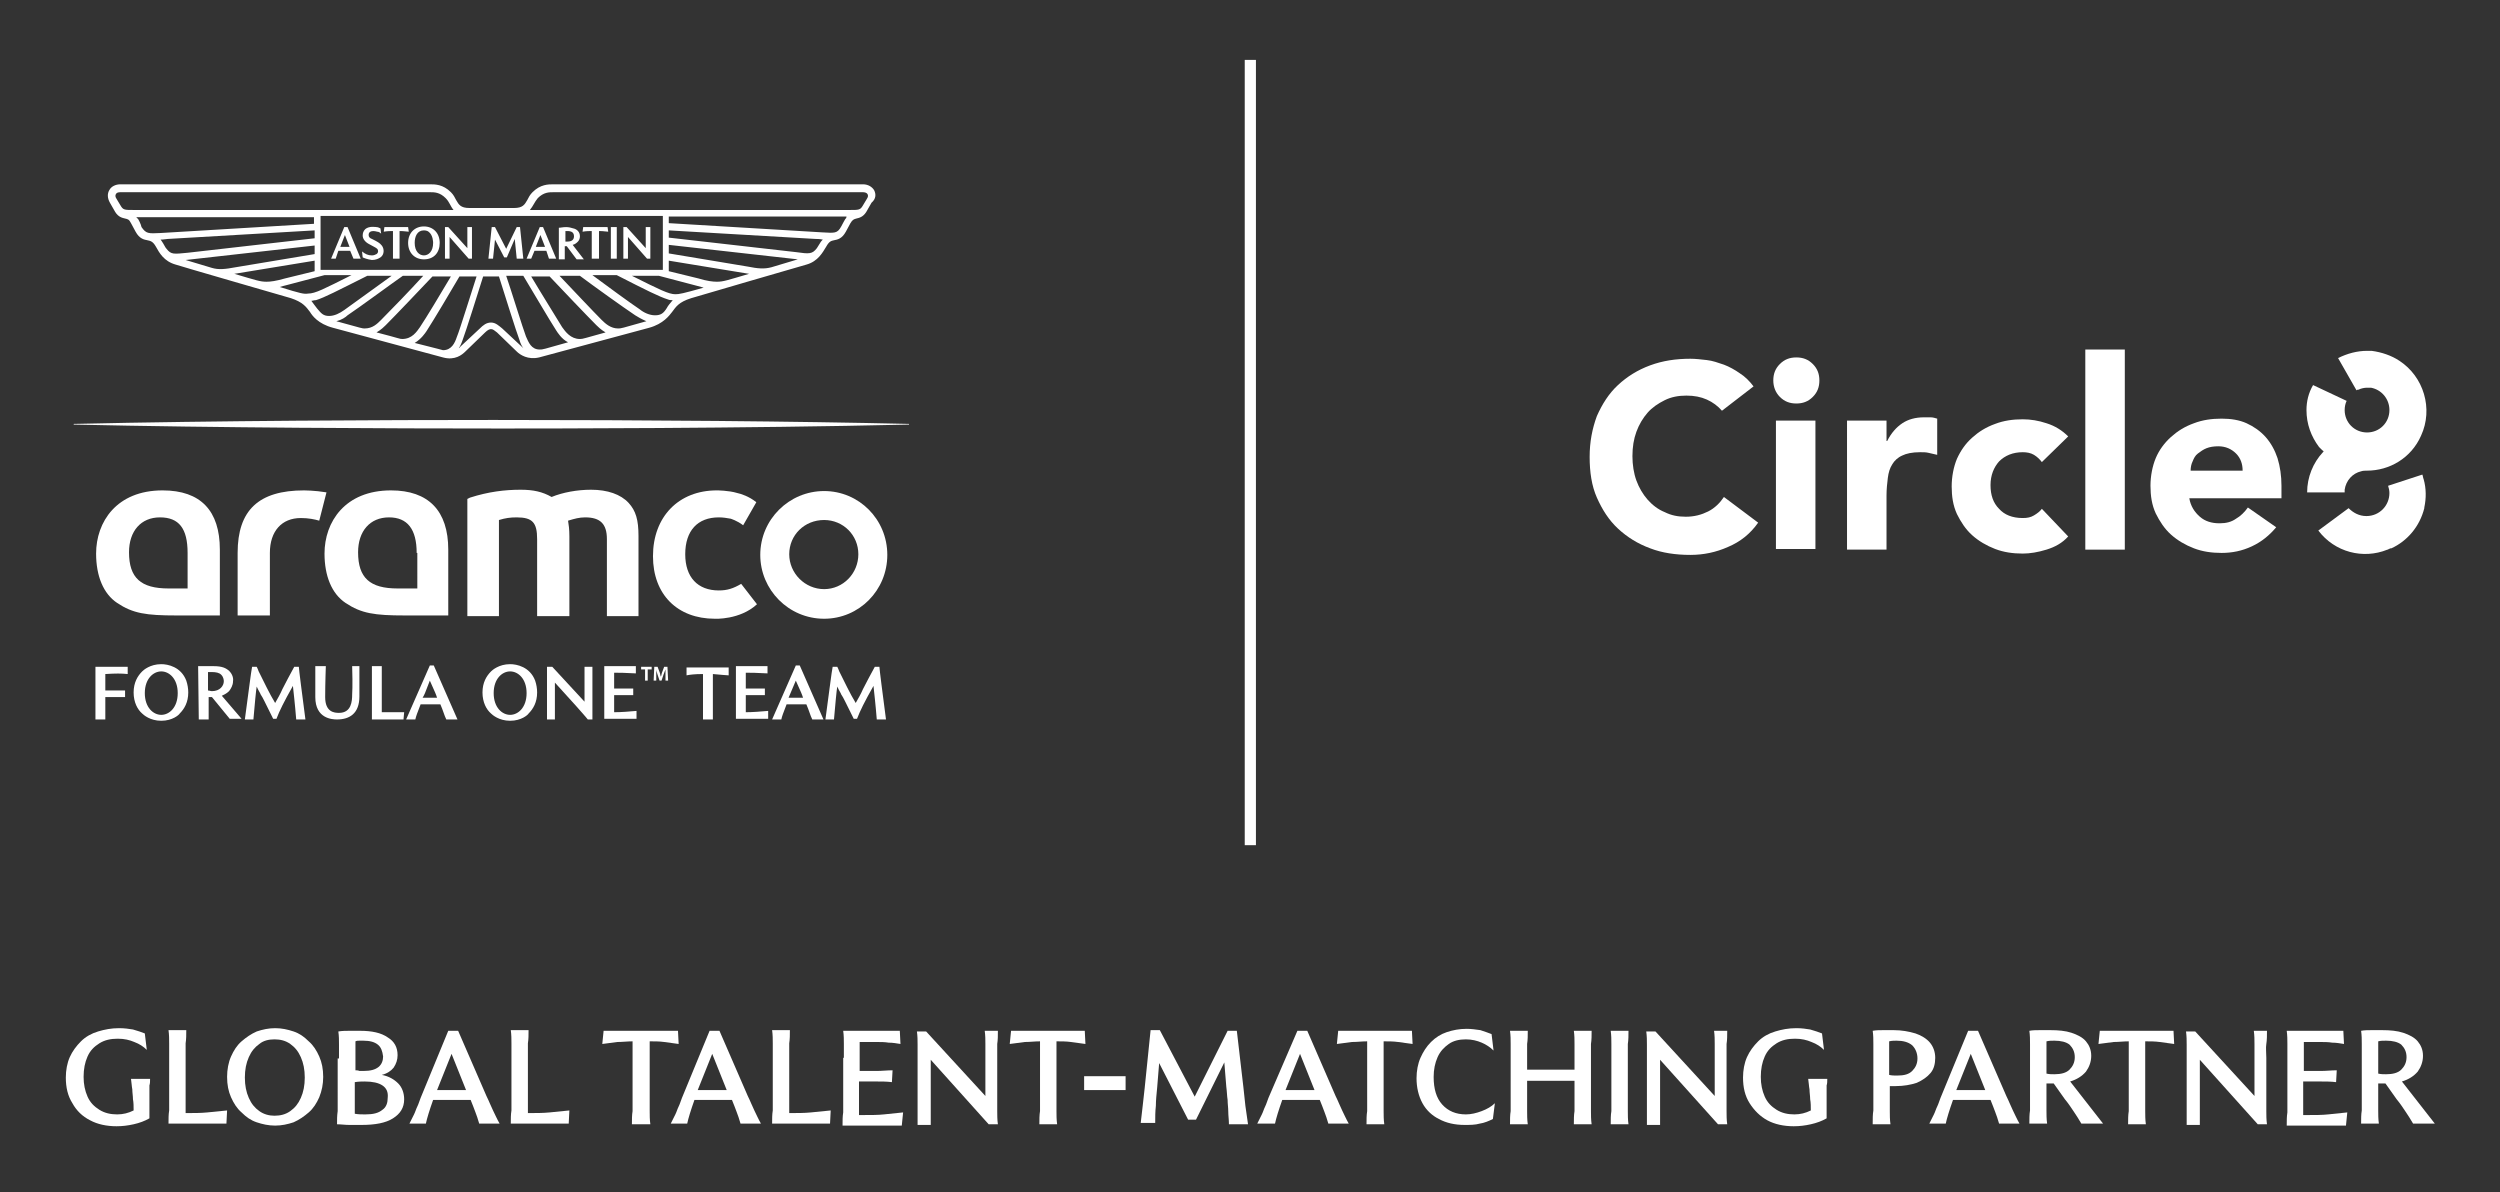 <svg xmlns="http://www.w3.org/2000/svg" xmlns:xlink="http://www.w3.org/1999/xlink" id="Logo" x="0px" y="0px" viewBox="0 0 379.8 181.1" style="enable-background:new 0 0 379.8 181.1;" xml:space="preserve"><rect x="0" y="0" width="379.8" height="181.1" fill="#333333" stroke="none"/><style type="text/css">	.st0{fill:#FFFFFF;}</style><rect x="189.1" y="9.1" class="st0" width="1.7" height="119.3"></rect><g>	<path class="st0" d="M362.8,73.8c0.1,0.3,0.2,0.7,0.2,1.1c0,1.9-1.5,3.5-3.5,3.5c-1.1,0-2-0.5-2.7-1.2l0,0l-4.6,3.4  c2.5,3.3,6.8,4.4,10.5,2.9c0,0,0,0,0,0c0.1,0,0.1,0,0.2-0.1c0.1,0,0.2-0.1,0.3-0.1c0,0,0,0,0.1,0c2.4-1.1,4.3-3.3,5-6.1  c0,0,0-0.1,0-0.1c0.3-1.4,0.3-2.9-0.1-4.3l0,0c-0.1-0.2-0.1-0.5-0.2-0.7L362.8,73.8z"></path>	<g>		<path class="st0" d="M261.6,62.4c-0.6-0.7-1.4-1.3-2.3-1.7c-0.9-0.4-1.9-0.6-3.1-0.6c-1.2,0-2.3,0.2-3.3,0.7   c-1,0.5-1.9,1.1-2.6,1.9c-0.7,0.8-1.3,1.8-1.7,2.9c-0.4,1.1-0.6,2.3-0.6,3.7c0,1.3,0.2,2.6,0.6,3.7c0.4,1.1,1,2.1,1.7,2.9   c0.7,0.8,1.6,1.5,2.6,1.9c1,0.5,2,0.7,3.2,0.7c1.3,0,2.4-0.3,3.4-0.8c1-0.5,1.8-1.3,2.4-2.2l5.2,3.9c-1.2,1.7-2.7,2.9-4.6,3.7   c-1.8,0.8-3.7,1.2-5.7,1.2c-2.2,0-4.3-0.3-6.1-1c-1.9-0.7-3.5-1.7-4.9-3c-1.4-1.3-2.4-2.9-3.2-4.7c-0.8-1.8-1.1-3.9-1.1-6.2   c0-2.3,0.4-4.3,1.1-6.2c0.8-1.8,1.8-3.4,3.2-4.7c1.4-1.3,3-2.3,4.9-3c1.9-0.7,3.9-1,6.1-1c0.8,0,1.6,0.1,2.5,0.2   c0.9,0.1,1.7,0.4,2.6,0.7c0.8,0.3,1.7,0.8,2.4,1.3c0.8,0.5,1.5,1.2,2.1,2L261.6,62.4z"></path>		<path class="st0" d="M269.4,57.8c0-1,0.3-1.8,1-2.5c0.7-0.7,1.5-1,2.5-1c1,0,1.8,0.3,2.5,1c0.7,0.7,1,1.5,1,2.5s-0.3,1.8-1,2.5   c-0.7,0.7-1.5,1-2.5,1c-1,0-1.8-0.3-2.5-1C269.7,59.6,269.4,58.7,269.4,57.8z M269.8,63.9h6v19.5h-6V63.9z"></path>		<path class="st0" d="M280.6,63.9h6v3.1h0.1c0.6-1.2,1.4-2.1,2.3-2.7c0.9-0.6,2-0.9,3.3-0.9c0.3,0,0.7,0,1,0c0.3,0,0.7,0.1,1,0.2   v5.5c-0.4-0.1-0.9-0.2-1.3-0.3s-0.8-0.1-1.3-0.1c-1.2,0-2.1,0.2-2.7,0.5c-0.7,0.3-1.2,0.8-1.5,1.3c-0.4,0.6-0.6,1.3-0.7,2.1   c-0.1,0.8-0.2,1.7-0.2,2.7v8.2h-6L280.6,63.9z"></path>		<path class="st0" d="M310.2,70.2c-0.3-0.4-0.7-0.8-1.2-1.1s-1.1-0.4-1.7-0.4c-1.5,0-2.7,0.5-3.6,1.4c-0.8,0.9-1.3,2.1-1.3,3.6   c0,1.5,0.4,2.7,1.3,3.6c0.8,0.9,2,1.4,3.6,1.4c0.7,0,1.2-0.1,1.7-0.4c0.5-0.3,0.9-0.6,1.2-1l4,4.2c-0.9,1-2,1.6-3.3,2   c-1.3,0.4-2.5,0.6-3.6,0.6c-1.5,0-2.9-0.2-4.2-0.7c-1.3-0.5-2.5-1.2-3.5-2.1s-1.7-2-2.3-3.2c-0.6-1.3-0.8-2.7-0.8-4.2   s0.3-3,0.8-4.2c0.6-1.3,1.3-2.3,2.3-3.2c1-0.9,2.1-1.6,3.5-2.1c1.3-0.5,2.7-0.7,4.2-0.7c1.2,0,2.4,0.2,3.6,0.6   c1.3,0.4,2.4,1.1,3.3,2L310.2,70.2z"></path>		<path class="st0" d="M316.8,53.1h6v30.4h-6V53.1z"></path>		<path class="st0" d="M345.8,80.1c-1,1.2-2.2,2.2-3.7,2.9c-1.5,0.7-3,1-4.6,1c-1.5,0-2.9-0.2-4.2-0.7c-1.3-0.5-2.5-1.2-3.5-2.1   s-1.7-2-2.3-3.2c-0.6-1.3-0.8-2.7-0.8-4.2s0.3-3,0.8-4.2s1.3-2.3,2.3-3.2c1-0.9,2.1-1.6,3.5-2.1c1.3-0.5,2.7-0.7,4.2-0.7   c1.4,0,2.7,0.2,3.8,0.7c1.1,0.5,2.1,1.2,2.9,2.1c0.8,0.9,1.4,2,1.8,3.2c0.4,1.3,0.6,2.7,0.6,4.2v1.9h-14c0.2,1.2,0.8,2.1,1.6,2.8   c0.8,0.7,1.8,1,3,1c1,0,1.8-0.2,2.5-0.7c0.7-0.4,1.3-1,1.8-1.7L345.8,80.1z M340.7,71.5c0-1-0.3-1.9-1-2.6   c-0.7-0.7-1.6-1.1-2.7-1.1c-0.7,0-1.3,0.1-1.8,0.3c-0.5,0.2-0.9,0.5-1.3,0.8c-0.4,0.3-0.6,0.7-0.8,1.2c-0.2,0.4-0.3,0.9-0.3,1.4   H340.7z"></path>		<path class="st0" d="M350.4,62.3c0,2.1,0.7,4,1.9,5.6c0,0,0,0,0.1,0.1c0.1,0.1,0.1,0.1,0.2,0.2c0.1,0.1,0.1,0.1,0.2,0.2   c0,0,0.2,0.1,0.2,0.2c-0.1,0.1,0,0-0.1,0.1c-1.5,1.6-2.4,3.8-2.4,6.1v0l5.7,0v0c0-0.1,0-0.4,0-0.4c0.2-1.4,1.2-2.5,2.5-2.8   c0.3-0.1,0.6-0.1,0.9-0.1c3.4,0,6.7-1.9,8.2-5.3l0,0c1.9-4.1,0.4-9-3.3-11.4c-1.2-0.8-2.7-1.3-4.2-1.5c0,0,0,0,0,0   c-0.1,0-0.3,0-0.4,0c0,0-0.1,0-0.1,0c-0.1,0-0.2,0-0.2,0c-1.5,0-3,0.4-4.4,1.1l0,0l2.8,4.9l0,0c0,0,0,0,0,0c0,0,0,0,0,0   c0.1-0.1,0.2-0.1,0.3-0.1c0,0,0,0,0,0c0.4-0.2,0.9-0.3,1.3-0.3c0,0,0,0,0,0c0.1,0,0.2,0,0.3,0c0,0,0.1,0,0.1,0c0.1,0,0.1,0,0.2,0   c1.6,0.3,2.8,1.7,2.8,3.4c0,1.9-1.5,3.4-3.4,3.4c-1.9,0-3.4-1.5-3.4-3.4c0-0.5,0.1-1,0.3-1.4l-5.1-2.4l0,0   C350.7,59.7,350.4,61,350.4,62.3"></path>	</g></g><g>	<g>		<path class="st0" d="M11,167.6c-0.7-1.1-1-2.4-1-3.9c0-1.1,0.2-2.2,0.6-3.1c0.4-0.9,1-1.7,1.7-2.4c0.7-0.7,1.6-1.2,2.6-1.5   c1-0.3,2-0.5,3.2-0.5c0.8,0,1.5,0.1,2.1,0.2c0.7,0.2,1.3,0.4,1.8,0.6l0.3,2.5c-0.5-0.5-1.1-0.9-1.9-1.2c-0.7-0.3-1.5-0.5-2.5-0.5   c-1.1,0-2,0.2-2.8,0.7c-0.8,0.5-1.4,1.1-1.8,2c-0.4,0.9-0.6,1.9-0.6,3.1c0,1.1,0.2,2.1,0.6,3c0.4,0.9,1,1.5,1.8,2   c0.8,0.5,1.7,0.7,2.7,0.7c0.9,0,1.7-0.2,2.5-0.6c0-0.6,0-1.2-0.1-1.7c0-0.5-0.1-1-0.1-1.5c-0.1-0.5-0.1-1-0.2-1.6h2.9   c0,0.4,0,0.7-0.1,1c0,0.3,0,0.6,0,0.9c0,0.3,0,0.7,0,1.1c0,0.6,0,1.2,0,1.6c0,0.4,0,0.9,0,1.4c-0.7,0.4-1.5,0.7-2.4,0.9   c-0.9,0.2-1.7,0.3-2.6,0.3c-1.5,0-2.9-0.3-4-0.9C12.5,169.6,11.6,168.7,11,167.6z"></path>		<path class="st0" d="M28.1,169.1L28.1,169.1c1.3,0,2.4,0,3.4-0.1c1-0.1,2-0.2,3-0.3l-0.1,2h-8.8c0-0.7,0-1.4,0.1-2   c0-0.6,0-1.3,0-2.1v-6c0-0.8,0-1.5,0-2.1c0-0.6,0-1.3-0.1-2h2.7c0,0.7,0,1.4-0.1,2c0,0.6,0,1.3,0,2.1V169.1z"></path>		<path class="st0" d="M35.1,166.7c-0.4-0.9-0.6-1.9-0.6-3.1c0-1.1,0.2-2.2,0.6-3.1c0.4-0.9,0.9-1.7,1.6-2.3   c0.7-0.6,1.4-1.1,2.3-1.5c0.9-0.3,1.8-0.5,2.8-0.5c1,0,1.9,0.2,2.8,0.5c0.9,0.3,1.6,0.8,2.3,1.5c0.7,0.6,1.2,1.4,1.6,2.3   c0.4,0.9,0.6,1.9,0.6,3.1c0,1.1-0.2,2.1-0.6,3.1c-0.4,0.9-0.9,1.7-1.6,2.3c-0.7,0.6-1.4,1.1-2.3,1.5c-0.9,0.3-1.8,0.5-2.8,0.5   c-1,0-1.9-0.2-2.8-0.5c-0.9-0.3-1.6-0.8-2.3-1.5C36,168.4,35.5,167.6,35.1,166.7z M46.3,163.7c0-1.2-0.2-2.2-0.6-3.1   c-0.4-0.9-0.9-1.5-1.6-2c-0.7-0.5-1.5-0.7-2.4-0.7c-0.9,0-1.7,0.2-2.3,0.7c-0.7,0.5-1.2,1.1-1.6,2c-0.4,0.9-0.6,1.9-0.6,3.1   c0,1.2,0.2,2.2,0.6,3.1c0.4,0.9,0.9,1.5,1.6,2c0.7,0.5,1.5,0.7,2.3,0.7c0.9,0,1.7-0.2,2.4-0.7c0.7-0.5,1.2-1.1,1.6-2   C46.1,165.9,46.3,164.9,46.3,163.7z"></path>		<path class="st0" d="M51.5,160.8c0-0.7,0-1.4,0-2.1c0-0.7,0-1.3-0.1-2c0.6-0.1,1.2-0.1,1.7-0.1c0.6,0,1.1,0,1.6,0   c1.8,0,3.2,0.3,4.2,1c1,0.6,1.5,1.5,1.5,2.7c0,0.7-0.2,1.3-0.6,1.9c-0.4,0.5-1,0.9-1.8,1.1c1.1,0.2,1.9,0.7,2.5,1.3   c0.6,0.6,0.9,1.5,0.9,2.4c0,1.3-0.6,2.2-1.7,2.9s-2.7,1-4.8,1c-0.6,0-1.2,0-1.8,0c-0.7,0-1.3-0.1-1.9-0.1c0-0.7,0-1.3,0.1-2   c0-0.7,0-1.4,0-2.1V160.8z M57.4,158.7c-0.5-0.4-1.2-0.6-2.2-0.6c-0.2,0-0.4,0-0.6,0c-0.2,0-0.4,0-0.6,0.1v4.4   c0.2,0,0.4,0,0.6,0.1c0.2,0,0.4,0,0.6,0c1.1,0,1.8-0.2,2.3-0.6c0.5-0.4,0.7-1,0.7-1.6C58.1,159.7,57.9,159.1,57.4,158.7z    M58.1,164.9c-0.6-0.4-1.5-0.6-2.7-0.6c-0.4,0-0.9,0-1.5,0.1v4.8c0.5,0.1,1.1,0.1,1.6,0.1c1.2,0,2-0.2,2.6-0.7   c0.6-0.4,0.8-1.1,0.8-1.8C59,165.9,58.7,165.3,58.1,164.9z"></path>		<path class="st0" d="M68.1,156.6h1.5l4.3,9.9c0.4,0.8,0.7,1.6,1,2.2c0.3,0.6,0.6,1.3,1,2h-3.1c-0.2-0.7-0.4-1.3-0.6-1.8   c-0.2-0.5-0.4-1.1-0.7-1.8h-5.7c-0.3,0.8-0.5,1.5-0.7,2.1c-0.2,0.6-0.3,1.1-0.4,1.5h-2.5c0.3-0.6,0.5-1,0.7-1.4   c0.2-0.4,0.3-0.8,0.5-1.2c0.2-0.4,0.3-0.8,0.5-1.3L68.1,156.6z M68.6,160.1l-2.2,5.5h4.4L68.6,160.1z"></path>		<path class="st0" d="M80.1,169.1L80.1,169.1c1.3,0,2.4,0,3.4-0.1c1-0.1,2-0.2,3-0.3l-0.1,2h-8.8c0-0.7,0-1.4,0.1-2   c0-0.6,0-1.3,0-2.1v-6c0-0.8,0-1.5,0-2.1c0-0.6,0-1.3-0.1-2h2.7c0,0.7,0,1.4-0.1,2c0,0.6,0,1.3,0,2.1V169.1z"></path>		<path class="st0" d="M96.1,158.2c-0.8,0-1.5,0.1-2.3,0.1c-0.7,0.1-1.5,0.2-2.3,0.3l0.2-2H103l0.1,2c-0.8-0.1-1.5-0.2-2.2-0.3   c-0.7-0.1-1.5-0.1-2.2-0.1v8.5c0,0.8,0,1.5,0,2.1c0,0.6,0,1.3,0.1,2H96c0-0.7,0-1.4,0.1-2c0-0.6,0-1.3,0-2.1V158.2z"></path>		<path class="st0" d="M107.8,156.6h1.5l4.3,9.9c0.4,0.8,0.7,1.6,1,2.2c0.3,0.6,0.6,1.3,1,2h-3.1c-0.2-0.7-0.4-1.3-0.6-1.8   c-0.2-0.5-0.4-1.1-0.7-1.8h-5.7c-0.3,0.8-0.5,1.5-0.7,2.1c-0.2,0.6-0.3,1.1-0.4,1.5h-2.5c0.3-0.6,0.5-1,0.7-1.4   c0.2-0.4,0.3-0.8,0.5-1.2c0.2-0.4,0.3-0.8,0.5-1.3L107.8,156.6z M108.2,160.1l-2.2,5.5h4.4L108.2,160.1z"></path>		<path class="st0" d="M119.8,169.1L119.8,169.1c1.3,0,2.4,0,3.4-0.1c1-0.1,2-0.2,3-0.3l-0.1,2h-8.8c0-0.7,0-1.4,0.1-2   c0-0.6,0-1.3,0-2.1v-6c0-0.8,0-1.5,0-2.1c0-0.6,0-1.3-0.1-2h2.7c0,0.7,0,1.4-0.1,2c0,0.6,0,1.3,0,2.1V169.1z"></path>		<path class="st0" d="M128.2,160.7c0-0.8,0-1.5,0-2.1c0-0.6,0-1.3-0.1-2h8.6l0.1,2c-0.6-0.1-1.2-0.2-1.8-0.2   c-0.6-0.1-1.2-0.1-1.9-0.1c-0.7,0-1.4,0-2.2,0h-0.3v4.4c0.9,0,1.8,0,2.6,0c0.8,0,1.6-0.1,2.4-0.1l-0.1,1.8   c-0.8-0.1-1.6-0.1-2.4-0.1c-0.8,0-1.7,0-2.6,0v5.1h0.6c1.2,0,2.3,0,3.2-0.1c0.9-0.1,1.9-0.2,2.9-0.3l-0.2,2h-9c0-0.7,0-1.4,0.1-2   c0-0.6,0-1.3,0-2.1V160.7z"></path>		<path class="st0" d="M149.7,166.5v-5.8c0-0.8,0-1.5,0-2.1c0-0.6,0-1.3-0.1-2h2c0,0.7,0,1.4-0.1,2c0,0.6,0,1.3,0,2.1v6   c0,0.8,0,1.5,0,2.1c0,0.6,0,1.3,0.1,2h-1.4l-8.8-9.8v5.8c0,0.5,0,1,0,1.4c0,0.4,0,0.9,0,1.3c0,0.4,0,0.9,0,1.4h-2c0-0.5,0-1,0-1.4   c0-0.4,0-0.8,0-1.3c0-0.4,0-0.9,0-1.4v-6c0-0.8,0-1.5,0-2.1c0-0.6,0-1.3-0.1-2h1.4L149.7,166.5z"></path>		<path class="st0" d="M158,158.2c-0.8,0-1.5,0.1-2.3,0.1c-0.7,0.1-1.5,0.2-2.3,0.3l0.2-2h11.2l0.1,2c-0.8-0.1-1.5-0.2-2.2-0.3   c-0.7-0.1-1.5-0.1-2.2-0.1v8.5c0,0.8,0,1.5,0,2.1c0,0.6,0,1.3,0.1,2h-2.7c0-0.7,0-1.4,0.1-2c0-0.6,0-1.3,0-2.1V158.2z"></path>		<path class="st0" d="M164.7,163.5c0.5,0,0.8,0,1.1,0c0.3,0,0.5,0,0.7,0c0.2,0,0.5,0,0.8,0h1.1c0.3,0,0.6,0,0.8,0   c0.2,0,0.5,0,0.7,0c0.3,0,0.6,0,1.1,0v2.1c-0.5,0-0.8,0-1.1,0c-0.3,0-0.5,0-0.7,0c-0.2,0-0.5,0-0.8,0h-1.1c-0.3,0-0.6,0-0.8,0   c-0.2,0-0.5,0-0.7,0c-0.3,0-0.6,0-1.1,0V163.5z"></path>		<path class="st0" d="M181.5,166.6l5-10h1.4l1,8.6c0.1,0.9,0.2,1.8,0.3,2.8c0.1,0.9,0.3,1.9,0.4,2.8h-2.9c0-0.7-0.1-1.3-0.1-1.9   c0-0.6-0.1-1.2-0.1-1.8c-0.1-0.6-0.1-1.3-0.2-2l-0.3-3.7l-4.3,8.7h-1.2l-4.4-8.6l-0.3,3.7c-0.1,1-0.2,2-0.2,2.8   c-0.1,0.9-0.1,1.7-0.1,2.6h-2.2c0.1-0.9,0.2-1.8,0.3-2.6c0.1-0.9,0.2-1.8,0.3-2.7l0.9-8.8h1.4L181.5,166.6z"></path>		<path class="st0" d="M197.1,156.6h1.5l4.3,9.9c0.4,0.8,0.7,1.6,1,2.2c0.3,0.6,0.6,1.3,1,2h-3.1c-0.2-0.7-0.4-1.3-0.6-1.8   c-0.2-0.5-0.4-1.1-0.7-1.8h-5.7c-0.3,0.8-0.5,1.5-0.7,2.1c-0.2,0.6-0.3,1.1-0.4,1.5H191c0.3-0.6,0.5-1,0.7-1.4   c0.2-0.4,0.3-0.8,0.5-1.2c0.2-0.4,0.3-0.8,0.5-1.3L197.1,156.6z M197.5,160.1l-2.2,5.5h4.4L197.5,160.1z"></path>		<path class="st0" d="M207.7,158.2c-0.8,0-1.5,0.1-2.3,0.1c-0.7,0.1-1.5,0.2-2.3,0.3l0.2-2h11.2l0.1,2c-0.8-0.1-1.5-0.2-2.2-0.3   c-0.7-0.1-1.5-0.1-2.2-0.1v8.5c0,0.8,0,1.5,0,2.1c0,0.6,0,1.3,0.1,2h-2.7c0-0.7,0-1.4,0.1-2c0-0.6,0-1.3,0-2.1V158.2z"></path>		<path class="st0" d="M216.1,167.6c-0.6-1.1-0.9-2.4-0.9-3.8c0-1.1,0.2-2.2,0.6-3.1c0.4-0.9,0.9-1.7,1.6-2.4   c0.7-0.7,1.5-1.2,2.4-1.5c0.9-0.3,1.9-0.5,3-0.5c0.7,0,1.4,0.1,2.1,0.2c0.6,0.2,1.2,0.4,1.7,0.6l0.3,2.5c-0.5-0.5-1.1-0.9-1.8-1.2   c-0.7-0.3-1.5-0.5-2.4-0.5c-1,0-1.9,0.2-2.6,0.7c-0.7,0.5-1.3,1.1-1.7,2c-0.4,0.9-0.6,1.9-0.6,3c0,1.8,0.4,3.2,1.3,4.2   c0.9,1,2.1,1.5,3.6,1.5c0.8,0,1.6-0.2,2.4-0.5c0.8-0.3,1.5-0.7,2-1.2l-0.3,2.4c-0.6,0.3-1.3,0.6-2,0.7c-0.7,0.2-1.5,0.2-2.3,0.2   c-1.5,0-2.8-0.3-3.9-0.9C217.6,169.5,216.7,168.7,216.1,167.6z"></path>		<path class="st0" d="M229.5,160.7c0-0.8,0-1.5,0-2.1c0-0.6,0-1.3-0.1-2h2.7c0,0.7,0,1.4-0.1,2c0,0.6,0,1.3,0,2.1v1.8h7.2v-1.8   c0-0.8,0-1.5,0-2.1c0-0.6,0-1.3-0.1-2h2.7c0,0.7,0,1.4-0.1,2c0,0.6,0,1.3,0,2.1v6c0,0.8,0,1.5,0,2.1c0,0.6,0,1.3,0.1,2h-2.7   c0-0.7,0-1.4,0.1-2c0-0.6,0-1.3,0-2.1v-2.5H232v2.5c0,0.8,0,1.5,0,2.1c0,0.6,0,1.3,0.1,2h-2.7c0-0.7,0-1.4,0.1-2   c0-0.6,0-1.3,0-2.1V160.7z"></path>		<path class="st0" d="M244.8,160.7c0-0.8,0-1.5,0-2.1c0-0.6,0-1.3-0.1-2h2.7c0,0.7,0,1.4-0.1,2c0,0.6,0,1.3,0,2.1v6   c0,0.8,0,1.5,0,2.1c0,0.6,0,1.3,0.1,2h-2.7c0-0.7,0-1.4,0.1-2c0-0.6,0-1.3,0-2.1V160.7z"></path>		<path class="st0" d="M260.5,166.5v-5.8c0-0.8,0-1.5,0-2.1c0-0.6,0-1.3-0.1-2h2c0,0.7,0,1.4-0.1,2c0,0.6,0,1.3,0,2.1v6   c0,0.8,0,1.5,0,2.1c0,0.6,0,1.3,0.1,2H261l-8.8-9.8v5.8c0,0.5,0,1,0,1.4c0,0.4,0,0.9,0,1.3c0,0.4,0,0.9,0,1.4h-2c0-0.5,0-1,0-1.4   c0-0.4,0-0.8,0-1.3c0-0.4,0-0.9,0-1.4v-6c0-0.8,0-1.5,0-2.1c0-0.6,0-1.3-0.1-2h1.4L260.5,166.5z"></path>		<path class="st0" d="M265.8,167.6c-0.7-1.1-1-2.4-1-3.9c0-1.1,0.2-2.2,0.6-3.1c0.4-0.9,1-1.7,1.7-2.4c0.7-0.7,1.6-1.2,2.6-1.5   c1-0.3,2-0.5,3.2-0.5c0.8,0,1.5,0.1,2.1,0.2c0.7,0.2,1.3,0.4,1.8,0.6l0.3,2.5c-0.5-0.5-1.1-0.9-1.9-1.2c-0.7-0.3-1.5-0.5-2.5-0.5   c-1.1,0-2,0.2-2.8,0.7c-0.8,0.5-1.4,1.1-1.8,2c-0.4,0.9-0.6,1.9-0.6,3.1c0,1.1,0.2,2.1,0.6,3c0.4,0.9,1,1.5,1.8,2   c0.8,0.5,1.7,0.7,2.7,0.7c0.9,0,1.7-0.2,2.5-0.6c0-0.6,0-1.2-0.1-1.7c0-0.5-0.1-1-0.1-1.5c-0.1-0.5-0.1-1-0.2-1.6h2.9   c0,0.4,0,0.7-0.1,1c0,0.3,0,0.6,0,0.9c0,0.3,0,0.7,0,1.1c0,0.6,0,1.2,0,1.6s0,0.9,0,1.4c-0.7,0.4-1.5,0.7-2.4,0.9   c-0.9,0.2-1.7,0.3-2.6,0.3c-1.5,0-2.9-0.3-4-0.9C267.4,169.6,266.5,168.7,265.8,167.6z"></path>		<path class="st0" d="M284.5,170.7c0-0.7,0-1.4,0.1-2c0-0.6,0-1.3,0-2.1v-5.9c0-0.7,0-1.4,0-2.1c0-0.7,0-1.3-0.1-2   c0.5-0.1,1.1-0.1,1.6-0.1c0.5,0,1.1,0,1.6,0c1.2,0,2.3,0.2,3.3,0.5c0.9,0.3,1.7,0.8,2.2,1.4c0.5,0.6,0.8,1.4,0.8,2.3   c0,0.9-0.2,1.7-0.7,2.3c-0.5,0.6-1.2,1.1-2.1,1.5c-0.9,0.3-2,0.5-3.2,0.5c-0.1,0-0.2,0-0.4,0s-0.3,0-0.5,0v1.7c0,0.8,0,1.5,0,2.1   c0,0.6,0,1.3,0.1,2H284.5z M290.5,162.7c0.5-0.5,0.8-1.1,0.8-1.9c0-0.8-0.3-1.5-0.8-2c-0.6-0.5-1.4-0.7-2.4-0.7   c-0.3,0-0.7,0-1.1,0.1v5.1c0.4,0.1,0.8,0.1,1.2,0.1C289.3,163.4,290,163.2,290.5,162.7z"></path>		<path class="st0" d="M299,156.6h1.5l4.3,9.9c0.4,0.8,0.7,1.6,1,2.2c0.3,0.6,0.6,1.3,1,2h-3.1c-0.2-0.7-0.4-1.3-0.6-1.8   c-0.2-0.5-0.4-1.1-0.7-1.8h-5.7c-0.3,0.8-0.5,1.5-0.7,2.1c-0.2,0.6-0.3,1.1-0.4,1.5h-2.5c0.3-0.6,0.5-1,0.7-1.4   c0.2-0.4,0.3-0.8,0.5-1.2c0.2-0.4,0.3-0.8,0.5-1.3L299,156.6z M299.4,160.1l-2.2,5.5h4.4L299.4,160.1z"></path>		<path class="st0" d="M308.3,170.7c0-0.7,0-1.4,0.1-2c0-0.6,0-1.3,0-2.1v-5.9c0-0.7,0-1.4,0-2.1c0-0.7,0-1.3-0.1-2   c0.5-0.1,1.1-0.1,1.6-0.1c0.5,0,1.1,0,1.6,0c1.2,0,2.3,0.1,3.2,0.4c0.9,0.3,1.7,0.7,2.2,1.3c0.5,0.6,0.8,1.3,0.8,2.2   c0,0.9-0.3,1.7-0.8,2.4c-0.6,0.7-1.4,1.2-2.4,1.5l5,6.4h-3.3c-0.4-0.7-0.8-1.3-1.2-1.9c-0.4-0.6-0.8-1.2-1.3-1.8l-1.7-2.4   c-0.2,0-0.3,0-0.5,0c-0.2,0-0.4,0-0.6,0v2c0,0.8,0,1.5,0,2.1c0,0.6,0,1.3,0.1,2H308.3z M310.9,158.2v4.9c0.4,0.1,0.8,0.1,1.2,0.1   c1,0,1.8-0.2,2.3-0.7c0.5-0.5,0.8-1.1,0.8-1.9c0-0.8-0.3-1.4-0.8-1.9c-0.5-0.4-1.3-0.6-2.3-0.6   C311.7,158.1,311.3,158.1,310.9,158.2z"></path>		<path class="st0" d="M323.4,158.2c-0.8,0-1.5,0.1-2.3,0.1c-0.7,0.1-1.5,0.2-2.3,0.3l0.2-2h11.2l0.1,2c-0.8-0.1-1.5-0.2-2.2-0.3   c-0.7-0.1-1.5-0.1-2.2-0.1v8.5c0,0.8,0,1.5,0,2.1c0,0.6,0,1.3,0.1,2h-2.7c0-0.7,0-1.4,0.1-2c0-0.6,0-1.3,0-2.1V158.2z"></path>		<path class="st0" d="M342.5,166.5v-5.8c0-0.8,0-1.5,0-2.1c0-0.6,0-1.3-0.1-2h2c0,0.7,0,1.4-0.1,2s0,1.3,0,2.1v6c0,0.8,0,1.5,0,2.1   c0,0.6,0,1.3,0.1,2h-1.4l-8.8-9.8v5.8c0,0.5,0,1,0,1.4c0,0.4,0,0.9,0,1.3c0,0.4,0,0.9,0,1.4h-2c0-0.5,0-1,0-1.4c0-0.4,0-0.8,0-1.3   s0-0.9,0-1.4v-6c0-0.8,0-1.5,0-2.1c0-0.6,0-1.3-0.1-2h1.4L342.5,166.5z"></path>		<path class="st0" d="M347.5,160.7c0-0.8,0-1.5,0-2.1c0-0.6,0-1.3-0.1-2h8.6l0.1,2c-0.6-0.1-1.2-0.2-1.8-0.2   c-0.6-0.1-1.2-0.1-1.9-0.1c-0.7,0-1.4,0-2.2,0H350v4.4c0.9,0,1.8,0,2.6,0c0.8,0,1.6-0.1,2.4-0.1l-0.1,1.8   c-0.8-0.1-1.6-0.1-2.4-0.1c-0.8,0-1.7,0-2.6,0v5.1h0.6c1.2,0,2.3,0,3.2-0.1c0.9-0.1,1.9-0.2,2.9-0.3l-0.2,2h-9c0-0.7,0-1.4,0.1-2   c0-0.6,0-1.3,0-2.1V160.7z"></path>		<path class="st0" d="M358.7,170.7c0-0.7,0-1.4,0.1-2c0-0.6,0-1.3,0-2.1v-5.9c0-0.7,0-1.4,0-2.1c0-0.7,0-1.3-0.1-2   c0.5-0.1,1.1-0.1,1.6-0.1c0.5,0,1.1,0,1.6,0c1.2,0,2.3,0.1,3.2,0.4c0.9,0.3,1.7,0.7,2.2,1.3c0.5,0.6,0.8,1.3,0.8,2.2   c0,0.9-0.3,1.7-0.8,2.4c-0.6,0.7-1.4,1.2-2.4,1.5l5,6.4h-3.3c-0.4-0.7-0.8-1.3-1.2-1.9c-0.4-0.6-0.8-1.2-1.3-1.8l-1.7-2.4   c-0.2,0-0.3,0-0.5,0c-0.2,0-0.4,0-0.6,0v2c0,0.8,0,1.5,0,2.1c0,0.6,0,1.3,0.1,2H358.7z M361.3,158.2v4.9c0.4,0.1,0.8,0.1,1.2,0.1   c1,0,1.8-0.2,2.3-0.7c0.5-0.5,0.8-1.1,0.8-1.9c0-0.8-0.3-1.4-0.8-1.9c-0.5-0.4-1.3-0.6-2.3-0.6C362,158.1,361.7,158.1,361.3,158.2   z"></path>	</g>	<g>		<path class="st0" d="M75,63.8c-16.5,0-42.1,0.1-63.8,0.6v0.1C32.8,65,59.5,65.1,76,65.1c6.1,0,37,0,62.1-0.6v-0.1   C120.9,64,98.4,63.8,75,63.8"></path>		<g>			<g>				<path class="st0" d="M125.2,74.6c-5.3,0-9.7,4.3-9.7,9.7c0,5.3,4.3,9.7,9.7,9.7c5.3,0,9.6-4.3,9.6-9.7     C134.8,78.9,130.5,74.6,125.2,74.6 M125.2,89.5c-2.9,0-5.3-2.4-5.3-5.3c0-2.9,2.3-5.2,5.3-5.2c2.9,0,5.2,2.3,5.2,5.2     C130.4,87.1,128.1,89.5,125.2,89.5"></path>				<path class="st0" d="M89.8,74.4c-2.1,0-4.3,0.4-6,1.1c-1.4-0.8-2.8-1.1-4.7-1.1c-2.4,0-4.9,0.3-7.7,1.2L71,75.8v17.8h4.8V79     c1-0.3,1.7-0.4,2.7-0.4c2.4,0,3.1,0.8,3.1,3.3v11.7h4.9V81.5c0-1.1-0.1-1.8-0.2-2.4c1-0.3,1.7-0.5,2.6-0.5c2.3,0,3.3,1,3.3,3.3     v11.7H97V81.4c0-2.4-0.4-3.8-1.5-5C94.3,75.1,92.3,74.4,89.8,74.4"></path>				<path class="st0" d="M109.2,89.7c-3.2,0-5.1-2-5.1-5.5c0-3.6,1.9-5.6,5.1-5.6c0.7,0,1.2,0.1,1.8,0.2c0,0,1,0.3,1.9,1l2-3.5     c-1.1-0.9-2.4-1.3-2.9-1.4c-1.3-0.4-3.1-0.4-3.1-0.4c-5.8,0-9.7,4-9.7,10c0,5.8,3.7,9.5,9.4,9.5c0,0,3.8,0.2,6.4-2.2l-2.4-3.1     C111.4,89.4,110.5,89.7,109.2,89.7"></path>				<path class="st0" d="M46.2,74.5c-6.9,0-10.1,3-10.1,9.5v9.5h4.9v-9.1V84c0-3.3,1.8-5.3,4.7-5.3c1.2,0,2.1,0.2,2.8,0.4l1.1-4.3     C47.8,74.5,46.2,74.5,46.2,74.5"></path>				<path class="st0" d="M68.1,83.5v10h-6.6c-4.6,0-6.6-0.3-9-1.9c-2.1-1.4-3.2-4.1-3.2-7.5c0-4.8,3.1-9.6,10.1-9.6     C65.1,74.5,68.1,77.6,68.1,83.5 M63.3,84c0-3.6-1.4-5.4-4.2-5.4c-2.9,0-4.7,2.1-4.7,5.3c0,3.9,1.8,5.5,6,5.5h3V84z"></path>				<path class="st0" d="M33.4,83.5v10h-6.6c-4.6,0-6.6-0.3-9-1.9c-2.1-1.4-3.2-4.1-3.2-7.5c0-4.8,3.1-9.6,10.1-9.6     C30.5,74.5,33.4,77.6,33.4,83.5 M28.5,84c0-3.7-1.3-5.4-4.2-5.4c-2.9,0-4.7,2.1-4.7,5.3c0,3.9,1.8,5.5,6,5.5h2.9V84z"></path>			</g>		</g>		<g>			<path class="st0" d="M51.7,37.5h1.4l-0.7-1.8L51.7,37.5z M50.3,39.3l2-4.8h0.5l2,4.8h-1.1l-0.5-1.2h-1.8L51,39.3H50.3z     M55.1,39.1L55,38.2c0.5,0.4,0.9,0.6,1.5,0.6c0.3,0,0.5-0.1,0.7-0.2c0.3-0.2,0.3-0.6,0.1-0.8c-0.2-0.2-0.5-0.3-1.2-0.7    c-0.6-0.3-1-0.8-1-1.3c0-0.4,0.1-0.7,0.4-1c0.6-0.5,1.6-0.3,1.7-0.3c0.2,0,0.4,0.1,0.6,0.2l0.1,0.8c-0.2-0.2-0.4-0.3-0.6-0.3    c-0.7-0.2-1.3-0.1-1.3,0.5c0,0.3,0.2,0.5,0.5,0.6c0.8,0.4,1.2,0.6,1.5,1c0.4,0.5,0.4,1.4-0.2,1.8c-0.3,0.2-0.7,0.4-1.3,0.4    C55.8,39.4,55.3,39.2,55.1,39.1z M59.7,39.3v-4.2c-0.4,0-0.8,0-1.4,0.1l0.1-0.7H62l0.1,0.7c-0.8-0.1-1.2-0.1-1.4-0.1v4.2H59.7z     M64.4,38.8c0.7,0,1.4-0.6,1.4-1.9c0-0.1,0-1.2-0.7-1.7C65,35.1,64.7,35,64.4,35c-1,0-1.4,0.9-1.4,1.9    C63,38.2,63.7,38.8,64.4,38.8z M64.4,39.4c-1.4,0-2.4-1-2.4-2.5c0-1.5,1-2.5,2.4-2.5c1.4,0,2.4,1,2.4,2.5    C66.8,38.4,65.9,39.4,64.4,39.4z M67.6,39.3v-4.8h0.5l2.9,3.2v-3.2h0.7v4.8h-0.5L68.3,36v3.3H67.6z M74.2,39.3l0.5-4.8h0.5    l1.7,3.3l1.6-3.3H79l0.5,4.8h-1l-0.3-3L77,39.1h-0.4l-1.4-2.7l-0.3,2.9H74.2z M81.4,37.5h1.4l-0.7-1.8L81.4,37.5z M80,39.3l2-4.8    h0.5l2,4.8h-1.1L83,38.1h-1.8l-0.5,1.2H80z M85.8,36.7c0.1,0,0.3,0,0.4,0c0.8,0,1-0.4,1-0.8c0-0.6-0.4-0.8-1-0.8    c-0.1,0-0.2,0-0.3,0V36.7z M84.9,39.3v-4.7c0.3,0,0.6-0.1,1.1-0.1c0.4,0,0.8,0.1,1.1,0.2c0.5,0.1,1,0.5,1,1.2    c0,0.3-0.1,0.6-0.3,0.8c-0.2,0.2-0.4,0.4-0.8,0.5l1.7,2.2h-1.1l-1.5-2h-0.3v2H84.9z M89.9,39.3v-4.2c-0.4,0-0.8,0-1.4,0.1    l0.1-0.7h3.7l0.1,0.7c-0.8-0.1-1.2-0.1-1.4-0.1v4.2H89.9z M92.8,34.5h0.9v4.8h-0.9V34.5z M94.7,39.3v-4.8h0.5l2.9,3.2v-3.2h0.7    v4.8h-0.5L95.4,36v3.3H94.7z"></path>			<path class="st0" d="M132.8,28.9c-0.3-0.5-0.9-0.9-1.7-0.9h-47c-0.8,0-2,0-3.2,1.2c-0.4,0.4-0.6,0.8-0.8,1.2    c-0.4,0.7-0.7,1.2-2,1.2h-6.8c-1.3,0-1.6-0.5-2-1.2c-0.2-0.4-0.4-0.8-0.8-1.2c-1.2-1.2-2.4-1.2-3.2-1.2h-47    c-0.7,0-1.4,0.3-1.7,0.9c-0.3,0.5-0.3,1.2,0.1,1.9l0.8,1.4c0.5,0.8,1.1,0.9,1.5,1c0.4,0.1,0.6,0.1,0.9,0.7l0.7,1.3    c0.6,1.1,1.3,1.2,1.8,1.3c0.4,0.1,0.8,0.1,1.3,1c0.5,0.9,1.2,2.2,3,2.7c0.2,0.1,17.5,5.1,17.5,5.1c1.8,0.6,2.3,1.3,2.9,2.1    c0.3,0.5,1.2,1.8,3.5,2.4l16.7,4.5c1.8,0.5,2.9-0.4,3.4-0.9l3-2.9c0.4-0.4,0.7-0.5,0.9-0.5c0.3,0,0.5,0.2,0.9,0.5l3,2.9    c0.5,0.5,1.7,1.3,3.4,0.9l16.7-4.5c2.2-0.6,3.1-1.9,3.5-2.4c0.6-0.8,1-1.5,2.9-2.1c0,0,17.4-5.1,17.5-5.1c1.8-0.5,2.5-1.9,3-2.7    c0.5-0.9,0.8-0.9,1.2-1c0.5-0.1,1.2-0.2,1.8-1.3l0.7-1.3c0.3-0.5,0.5-0.6,0.9-0.7c0.4-0.1,1-0.2,1.5-1l0.8-1.4    C133.1,30.2,133.1,29.5,132.8,28.9z M100.7,32.8V41h-52v-8.2H100.7z M82,53.1c-1.3,0-1.7-1.1-2.1-2c-0.4-1-2.4-7.5-3-9.2h2.6    c1.4,2.3,3.9,6.6,5,8.3c0.2,0.3,0.8,1.3,1.8,1.8C82.4,53.1,82.5,53.1,82,53.1z M88.1,51.5c-1.4,0-2.2-1.1-2.7-1.8    c-0.9-1.5-3.1-5-4.7-7.7h2.8c1.8,1.9,5.6,5.9,7.1,7.4c0.2,0.2,0.7,0.7,1.4,1.1C88.7,51.4,88.6,51.5,88.1,51.5z M93.9,49.9    c-1.1,0-1.9-0.7-2.5-1.3c-1.3-1.3-4.4-4.6-6.4-6.7h3.1c2,1.5,6.6,4.8,8.4,6c0.3,0.2,1,0.6,1.7,0.9C94.3,49.9,94.4,49.9,93.9,49.9    z M101.3,46.8c-0.5,0.8-0.9,1.1-1.8,1.1c-0.8,0-1.7-0.4-2.3-0.9c-1.5-1-4.9-3.5-7.2-5.2h3.7c4.5,2.3,6.5,3.3,7.8,3.7    c0.2,0.1,0.5,0.1,0.7,0.1C101.8,46.1,101.5,46.4,101.3,46.8z M102.6,44.7c-1,0-2.4-0.7-6.6-2.8h4.1l5.7,1.5    c0.4,0.1,0.7,0.2,1.1,0.3C103.7,44.6,103.2,44.7,102.6,44.7z M113.8,41.6c-3.4,1-3.9,1.2-4.9,1.2c-0.6,0-1.5-0.1-2.8-0.5l0,0    l-4.5-1.1v-1.6L113.8,41.6z M117.2,40.6c-1.1,0.3-2.1,0.2-3.6-0.1l0,0l-12-2v-1.3l19.6,2.2L117.2,40.6z M124.6,36.9    c-0.2,0.3-0.3,0.5-0.5,0.8c-0.7,0.9-1.1,0.9-3.2,0.6l-19.3-2.2V35l22.3,1.3c0.2,0,0.6,0,1.1,0.1    C124.9,36.5,124.7,36.7,124.6,36.9z M128.4,33.3c0,0-0.4,0.7-0.6,1.1c-0.6,1.1-1,1-2.9,0.9l-23.3-1.4v-1h27    C128.6,33.1,128.5,33.2,128.4,33.3z M131.7,30.2l-0.6,1c-0.4,0.7-0.6,0.7-2,0.7H80.5c0.5-0.6,0.7-1.2,1.2-1.8    c0.9-0.9,1.7-0.9,2.4-0.9l47,0c0.3,0,0.6,0.1,0.7,0.3C131.9,29.7,131.9,29.9,131.7,30.2z M69.7,52.9c0.2-0.3,0.4-0.7,0.6-1.3    c0.4-1,2.5-7.7,3.1-9.6h2.4c0.6,1.9,2.7,8.6,3.1,9.6c0.2,0.7,0.4,1,0.6,1.3c-0.1-0.1-0.1-0.1-0.2-0.2l-3-2.8    c-0.5-0.4-1-0.9-1.7-0.9c-0.7,0-1.2,0.4-1.7,0.9l-3,2.8C69.9,52.8,69.8,52.8,69.7,52.9z M63,52.1c1-0.6,1.6-1.5,1.8-1.8    c1.1-1.7,3.6-5.9,5-8.3h2.6c-0.6,1.8-2.6,8.3-3,9.2c-0.3,0.9-0.8,2-2.1,2C66.9,53.1,67,53.1,63,52.1z M57.2,50.5    c0.7-0.4,1.2-0.9,1.4-1.1c1.5-1.5,5.3-5.5,7.1-7.4h2.8c-1.6,2.7-3.7,6.2-4.7,7.7c-0.5,0.7-1.2,1.8-2.7,1.8    C60.7,51.5,60.7,51.4,57.2,50.5z M51.1,48.8c0.8-0.2,1.4-0.6,1.7-0.9c1.8-1.2,6.4-4.6,8.4-6h3.1c-1.9,2.1-5.1,5.4-6.4,6.7    c-0.6,0.6-1.3,1.3-2.5,1.3C55,49.9,55.1,49.9,51.1,48.8z M47.3,45.7c0.2,0,0.4-0.1,0.7-0.1c1.3-0.4,3.2-1.4,7.8-3.7h3.7    c-2.2,1.6-5.7,4.1-7.2,5.2c-0.7,0.5-1.5,0.9-2.3,0.9c-0.9,0-1.2-0.4-1.8-1.1C47.8,46.4,47.6,46.1,47.3,45.7z M42.5,43.6    c0.3-0.1,0.7-0.2,1.1-0.3l5.7-1.5h4.1c-4.2,2.1-5.5,2.8-6.6,2.8C46.2,44.7,45.7,44.6,42.5,43.6z M47.8,39.6v1.6l-4.5,1.1l0,0    c-1.4,0.4-2.2,0.5-2.8,0.5c-1,0-1.5-0.2-4.9-1.2L47.8,39.6z M28.2,39.5l19.6-2.2v1.3l-12,2l0,0c-1.6,0.3-2.6,0.4-3.6,0.1    L28.2,39.5z M24.4,36.4c0.5,0,0.9-0.1,1.1-0.1L47.8,35v1.2l-19.3,2.2c-2.1,0.2-2.5,0.3-3.2-0.6c-0.2-0.2-0.3-0.5-0.5-0.8    C24.6,36.7,24.5,36.5,24.4,36.4z M20.7,33h27v1l-23.3,1.4c-1.9,0.1-2.2,0.1-2.9-0.9C21.4,34,21,33.3,21,33.3    C20.9,33.2,20.8,33.1,20.7,33z M17.6,29.5c0.1-0.2,0.3-0.3,0.7-0.3l47,0c0.7,0,1.5,0,2.4,0.9c0.6,0.6,0.7,1.2,1.2,1.8H20.3    c-1.4,0-1.6,0-2-0.7l-0.6-1C17.5,29.9,17.5,29.7,17.6,29.5z"></path>		</g>		<g>			<path class="st0" d="M65.9,101.1h-0.6l-3.6,8.2h1.4c0.1-0.5,0.3-1,0.8-2.3h3c0.4,0.9,0.6,1.7,0.9,2.3h1.7L65.9,101.1z     M65.3,103.4c0.9,2,0.9,2,1.1,2.6h-2.2C64.5,105.5,64.5,105.5,65.3,103.4"></path>			<path class="st0" d="M121.5,101.1h-0.6l-3.6,8.2h1.4c0.1-0.5,0.3-1,0.8-2.3h3c0.4,0.9,0.6,1.7,0.9,2.3h1.7L121.5,101.1z     M120.9,103.4c0.9,2,0.9,2,1.1,2.6h-2.2C120,105.5,120,105.5,120.9,103.4"></path>			<path class="st0" d="M45,109.3c-0.2-2.5-0.4-4.1-0.5-5.1c-1.4,2.5-2,3.7-2.5,5h-0.5c-1.4-2.8-1.5-3.1-1.9-3.7    c-0.1-0.3-0.3-0.5-0.6-1.2c-0.1,0.5-0.3,2.7-0.5,5h-1.3c0.4-2.9,1-7.7,1.1-8h0.7c0.1,0.2,0.2,0.4,0.3,0.7    c0.9,1.8,1.6,3.3,2.5,4.8l0,0l0,0c0.4-0.7,0.8-1.4,1.1-2.1c0.5-1,1.1-2.1,1.8-3.4h0.7c0,0.3,0.5,4.2,1,8H45z"></path>			<path class="st0" d="M133.2,109.3c-0.2-2.5-0.4-4.1-0.5-5.1c-1.4,2.5-2,3.7-2.5,5h-0.5c-1.4-2.8-1.5-3.1-1.9-3.7    c-0.1-0.3-0.3-0.5-0.6-1.2c-0.1,0.5-0.3,2.7-0.5,5h-1.3c0.4-2.9,1-7.7,1.1-8h0.7c0.1,0.2,0.2,0.4,0.3,0.7    c0.9,1.8,1.6,3.3,2.5,4.8l0,0l0,0c0.4-0.7,0.8-1.4,1.1-2.1c0.5-1,1.1-2.1,1.8-3.4h0.7c0,0.3,0.5,4.2,1,8H133.2z"></path>			<path class="st0" d="M24.5,109.5c-1.7,0-2.7-0.9-2.9-1.1c-0.7-0.6-1.3-1.7-1.3-3.2c0-1.5,0.6-2.5,1.3-3.2    c0.2-0.2,1.2-1.1,2.9-1.1c1,0,3,0.4,3.8,2.5c0.2,0.6,0.3,1.2,0.3,1.8c0,1.5-0.6,2.5-1.3,3.2C27.2,108.6,26.2,109.5,24.5,109.5     M24.5,108.6c1.2,0,2.5-1.1,2.5-3.3s-1.3-3.3-2.5-3.3h0c-1.2,0-2.5,1.1-2.5,3.3S23.3,108.6,24.5,108.6L24.5,108.6L24.5,108.6z"></path>			<path class="st0" d="M77.5,109.5c-1.7,0-2.7-0.9-2.9-1.1c-0.7-0.6-1.3-1.7-1.3-3.2c0-1.5,0.6-2.5,1.3-3.2    c0.2-0.2,1.2-1.1,2.9-1.1c1,0,3,0.4,3.8,2.5c0.2,0.6,0.3,1.2,0.3,1.8c0,1.5-0.6,2.5-1.3,3.2C80.2,108.6,79.2,109.5,77.5,109.5     M77.5,108.6c1.2,0,2.5-1.1,2.5-3.3s-1.3-3.3-2.5-3.3h0c-1.2,0-2.5,1.1-2.5,3.3S76.3,108.6,77.5,108.6L77.5,108.6L77.5,108.6z"></path>			<path class="st0" d="M30.1,101.2c0.4,0,2.3,0,2.3,0c1.4,0,1.9,0.3,2.4,0.7c0.4,0.4,0.7,1,0.6,1.6c0,0.6-0.3,1.1-0.6,1.5    c-0.4,0.4-0.9,0.6-1.1,0.7l3,3.5l-1.8,0l-2.7-3.3l-0.5,0l0,3.4l-1.5,0L30.1,101.2z M32.2,102.1c-0.2,0-0.4,0-0.6,0l0,0v2.8l0,0    c0.2,0,0.4,0.1,0.6,0.1c1.2,0,1.8-0.8,1.8-1.5v0c0-0.1,0-0.6-0.4-1C33.3,102.2,32.8,102.1,32.2,102.1"></path>			<polygon class="st0" points="56.5,109.3 56.5,101.2 58,101.2 58,108.2 61.4,108.2 61.3,109.3    "></polygon>			<path class="st0" d="M89.3,109.3c-0.3-0.4-2.7-3.1-5-5.6v5.6h-1.2v-8h0.8l4.9,5.3v-5.3H90v8H89.3z"></path>			<path class="st0" d="M106.8,109.3v-6.9c-1.3,0-2,0.1-2.5,0.2v-1.2h6.4v1.2c-0.4,0-1.1-0.1-2.4-0.2v6.9H106.8z"></path>			<path class="st0" d="M93.3,108.2v-2.6h2.9v-1h-2.9v-2.4c0.7,0,1.6,0,3.3,0.1v-1.1h-4.8v8h4.9v-1.2    C95.6,108.1,94.4,108.2,93.3,108.2"></path>			<path class="st0" d="M113.3,108.2v-2.6h2.9v-1h-2.9v-2.4c0.7,0,1.6,0,3.3,0.1v-1.1h-4.8v8h4.9v-1.2    C115.6,108.1,114.3,108.2,113.3,108.2"></path>			<path class="st0" d="M53.5,101.2c0.1,3.1,0,4.3,0,4.3c0,1-0.1,2.8-2,2.8c-0.7,0-2.1-0.1-2.1-2.4c0-2.1,0.1-4.6,0.1-4.7h-1.6    c0,0.1,0,2.4,0,4.7c0,3.3,2.6,3.4,3.3,3.4c1.9,0,3.4-0.9,3.4-3.5l0-4.6H53.5z"></path>			<path class="st0" d="M19.4,102.4L19.4,102.4v-1.1h-4.9v8h1.5v-3.4h3v-1h-3v-2.5C17.6,102.3,18.4,102.3,19.4,102.4"></path>		</g>		<g>			<polygon class="st0" points="98,101.7 97.4,101.7 97.4,101.3 99,101.3 99,101.7 98.4,101.7 98.4,103.4 98,103.4    "></polygon>			<path class="st0" d="M101.1,102.6c0-0.3,0-0.6,0-0.9h0c-0.1,0.3-0.2,0.5-0.3,0.8l-0.3,0.9h-0.3l-0.3-0.9    c-0.1-0.3-0.2-0.6-0.2-0.8h0c0,0.3,0,0.6,0,0.9l0,0.8h-0.4l0.1-2.1h0.5l0.3,0.8c0.1,0.2,0.1,0.5,0.2,0.7h0    c0.1-0.2,0.1-0.5,0.2-0.7l0.3-0.8h0.5l0.1,2.1h-0.4L101.1,102.6z"></path>		</g>	</g></g></svg>